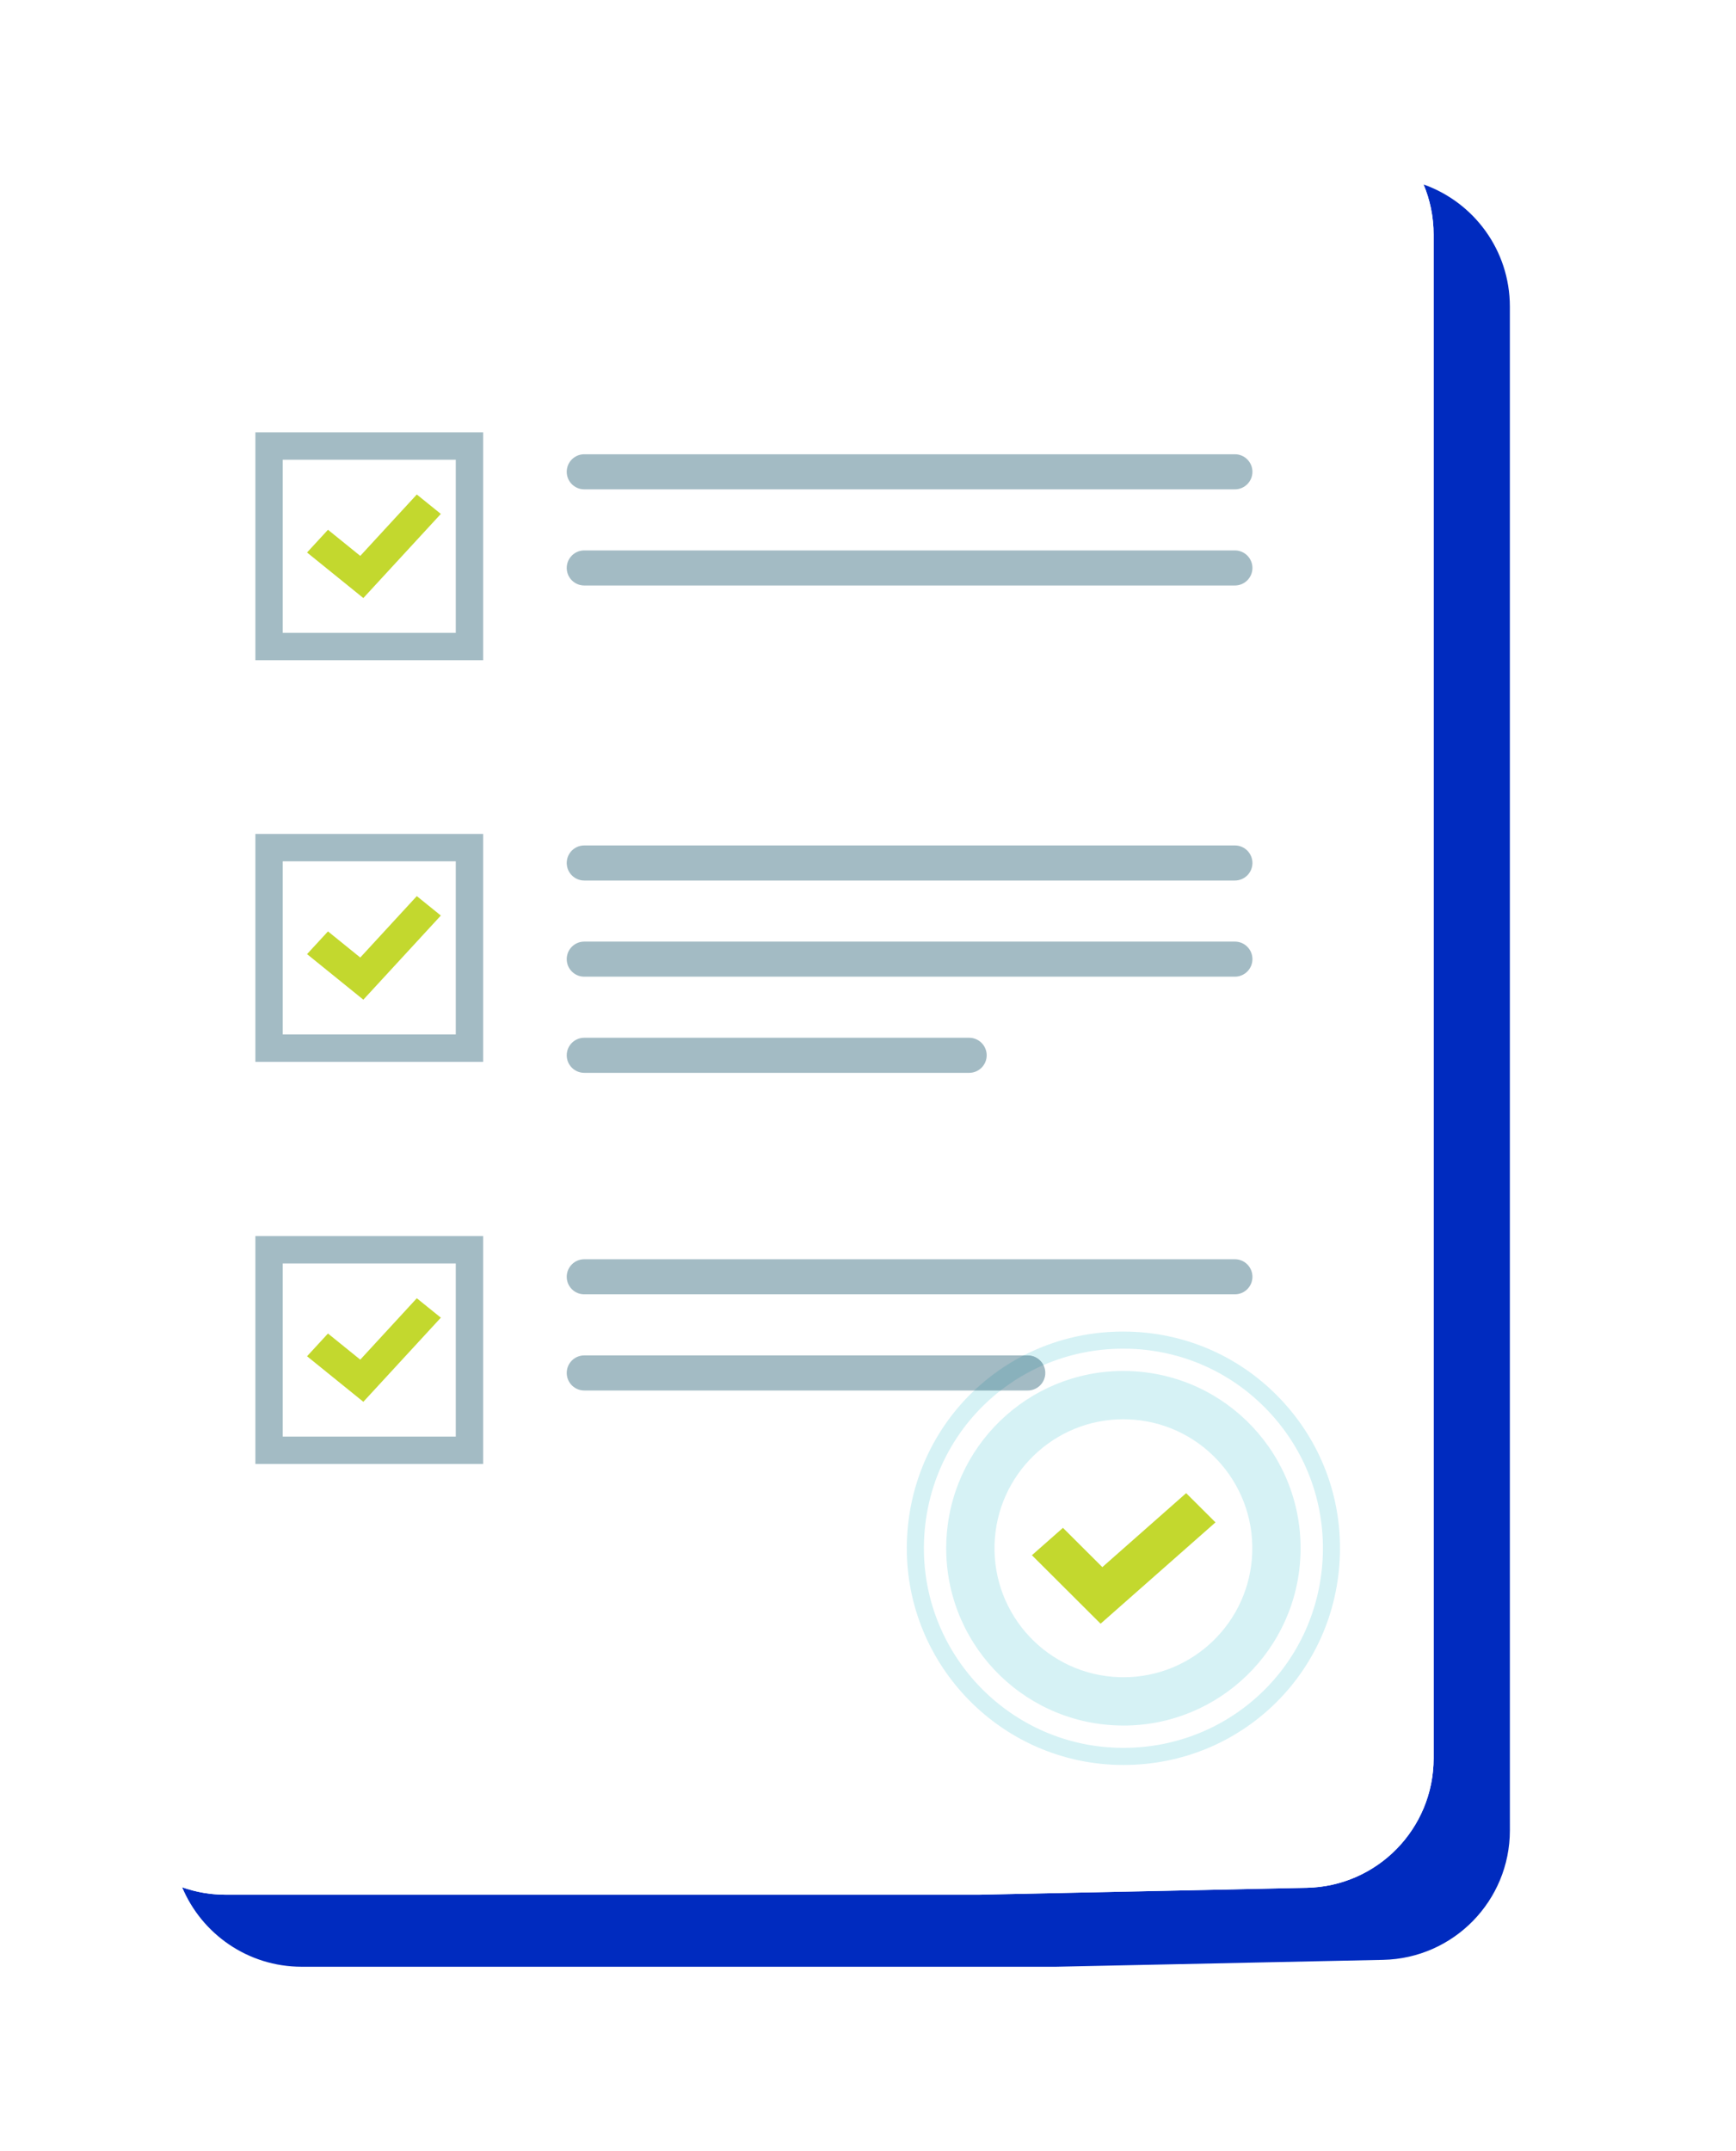 <svg width="151" height="187" viewBox="0 0 151 187" fill="none" xmlns="http://www.w3.org/2000/svg">
<g filter="url(#filter0_f_522_3206)">
<path d="M91.842 170.98H26.238C21.562 170.98 17.552 168.13 15.849 164.074C17.023 164.489 18.288 164.716 19.605 164.716H85.209L113.672 164.116C119.799 163.988 124.699 158.984 124.699 152.856L124.697 124.209V20.393C124.697 18.849 124.387 17.377 123.825 16.037C128.197 17.584 131.33 21.754 131.33 26.658V130.473L131.332 159.12C131.332 165.248 126.432 170.253 120.306 170.381L91.842 170.98Z" fill="#002BBF"/>
</g>
<path d="M124.699 152.857C124.699 158.985 119.799 163.989 113.673 164.117L85.21 164.717H19.606C13.385 164.717 8.342 159.674 8.342 153.453V20.394C8.342 14.173 13.385 9.132 19.606 9.132H113.436C119.656 9.132 124.698 14.173 124.698 20.394V124.209L124.699 152.857Z" fill="white"/>
<path d="M107.413 76.549H50.819C49.977 76.549 49.295 75.866 49.295 75.024C49.295 74.182 49.977 73.499 50.819 73.499H107.413C108.255 73.499 108.938 74.182 108.938 75.024C108.938 75.866 108.255 76.549 107.413 76.549Z" fill="#A3BBC4"/>
<path d="M50.819 81.859H107.413C108.255 81.859 108.938 82.541 108.938 83.383C108.938 84.225 108.255 84.908 107.413 84.908H50.819C49.977 84.908 49.295 84.225 49.295 83.383C49.295 82.541 49.977 81.859 50.819 81.859Z" fill="#A3BBC4"/>
<path d="M84.299 93.268H50.819C49.977 93.268 49.295 92.585 49.295 91.743C49.295 90.901 49.977 90.218 50.819 90.218H84.299C85.141 90.218 85.824 90.901 85.824 91.743C85.824 92.585 85.141 93.268 84.299 93.268Z" fill="#A3BBC4"/>
<path d="M89.398 120.883H50.819C49.977 120.883 49.295 120.2 49.295 119.358C49.295 118.516 49.977 117.833 50.819 117.833H89.398C90.239 117.833 90.922 118.516 90.922 119.358C90.922 120.2 90.239 120.883 89.398 120.883Z" fill="#A3BBC4"/>
<path d="M82.071 109.474H107.413C108.255 109.474 108.938 110.157 108.938 110.999C108.938 111.841 108.255 112.523 107.413 112.523H50.819C49.977 112.523 49.295 111.841 49.295 110.999C49.295 110.157 49.977 109.474 50.819 109.474H82.071Z" fill="#A3BBC4"/>
<path d="M107.413 50.9H50.819C49.977 50.9 49.295 50.218 49.295 49.376C49.295 48.534 49.977 47.851 50.819 47.851H107.413C108.255 47.851 108.938 48.534 108.938 49.376C108.938 50.218 108.255 50.9 107.413 50.9Z" fill="#A3BBC4"/>
<path d="M107.413 42.541H50.819C49.977 42.541 49.295 41.859 49.295 41.017C49.295 40.174 49.977 39.492 50.819 39.492H107.413C108.255 39.492 108.938 40.174 108.938 41.017C108.938 41.859 108.255 42.541 107.413 42.541Z" fill="#A3BBC4"/>
<path d="M24.593 55.016H39.644V39.966H24.593V55.016ZM42.024 57.397H22.213V37.586H42.024V57.397Z" fill="#A3BBC4"/>
<path d="M31.604 51.992L26.707 48.032L28.528 46.056L31.336 48.327L36.254 42.989L38.345 44.678L31.604 51.992Z" fill="#C3D82E"/>
<path d="M24.593 124.891H39.644V109.84H24.593V124.891ZM42.024 127.271H22.213V107.46H42.024V127.271Z" fill="#A3BBC4"/>
<path d="M31.604 121.867L26.707 117.907L28.528 115.931L31.336 118.202L36.254 112.864L38.345 114.553L31.604 121.867Z" fill="#C3D82E"/>
<path d="M24.593 89.93H39.644V74.879H24.593V89.93ZM42.024 92.311H22.213V72.499H42.024V92.311Z" fill="#A3BBC4"/>
<path d="M31.604 86.908L26.707 82.947L28.528 80.972L31.336 83.243L36.254 77.904L38.345 79.594L31.604 86.908Z" fill="#C3D82E"/>
<path d="M97.724 150.012C97.564 150.012 97.404 150.008 97.244 150.003C88.736 149.744 82.049 142.637 82.31 134.127C82.564 125.779 89.412 119.185 97.706 119.185C97.866 119.185 98.026 119.188 98.186 119.193C106.694 119.452 113.381 126.559 113.12 135.069C112.866 143.417 106.019 150.012 97.724 150.012ZM97.709 123.384C91.674 123.384 86.693 128.183 86.508 134.255C86.317 140.446 91.184 145.617 97.374 145.806C97.49 145.811 97.606 145.812 97.721 145.812C103.756 145.812 108.737 141.013 108.923 134.941C109.113 128.751 104.247 123.579 98.058 123.391C97.94 123.386 97.826 123.384 97.709 123.384Z" fill="#D6F2F5"/>
<path d="M97.726 153.439C97.531 153.439 97.337 153.438 97.14 153.431C86.757 153.114 78.567 144.409 78.884 134.025C79.042 128.82 81.256 124.182 84.739 120.883H87.031C83.1 123.942 80.535 128.671 80.37 134.07C80.078 143.634 87.621 151.652 97.185 151.945C97.362 151.95 97.539 151.952 97.714 151.952C107.137 151.952 114.773 144.568 115.061 135.13C115.202 130.496 113.529 126.086 110.354 122.71C107.177 119.334 102.877 117.396 98.245 117.255C98.065 117.25 97.884 117.247 97.704 117.247C95.231 117.247 92.883 117.755 90.761 118.674C90.51 118.176 89.993 117.834 89.398 117.834H89.041C91.623 116.506 94.558 115.76 97.677 115.76C97.881 115.76 98.085 115.763 98.29 115.769C103.32 115.922 107.989 118.025 111.437 121.691C114.885 125.356 116.7 130.144 116.546 135.175C116.233 145.416 107.966 153.439 97.726 153.439Z" fill="#D6F2F5"/>
<path d="M87.032 120.883H84.739C86.016 119.674 87.463 118.645 89.041 117.833H89.398C89.993 117.833 90.51 118.175 90.761 118.674C89.42 119.254 88.169 119.999 87.032 120.883Z" fill="#89B1BC"/>
<path d="M95.731 141.158L89.757 135.204L92.457 132.824L95.883 136.238L103.173 129.808L105.724 132.349L95.731 141.158Z" fill="#C3D82E"/>
<defs>
<filter id="filter0_f_522_3206" x="0.249" y="0.437" width="146.683" height="186.143" filterUnits="userSpaceOnUse" color-interpolation-filters="sRGB">
<feFlood flood-opacity="0" result="BackgroundImageFix"/>
<feBlend mode="normal" in="SourceGraphic" in2="BackgroundImageFix" result="shape"/>
<feGaussianBlur stdDeviation="7.8" result="effect1_foregroundBlur_522_3206"/>
</filter>
</defs>
</svg>
